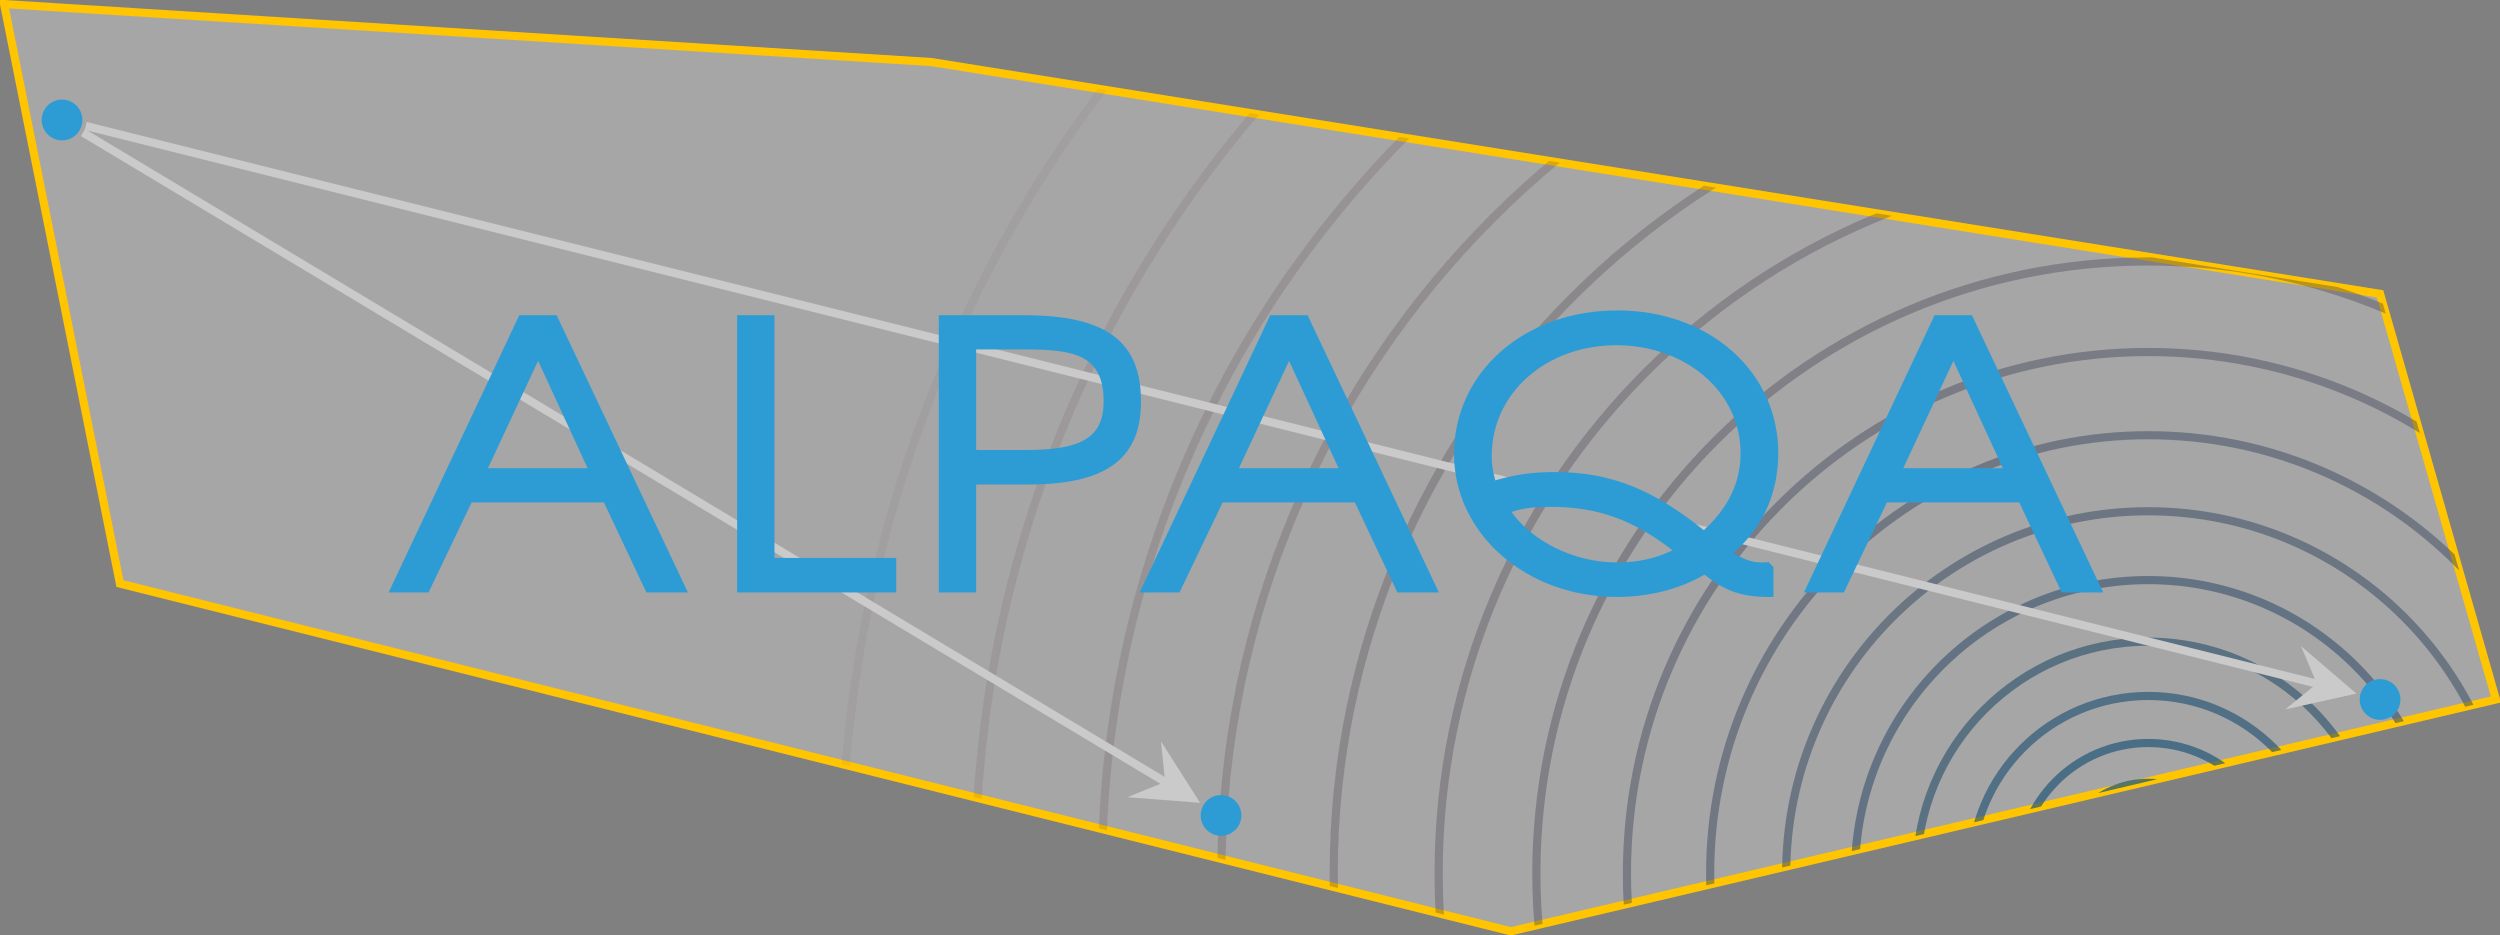 <?xml version="1.0" encoding="UTF-8" standalone="no"?>
<svg
   width="122.288pt"
   height="45.753pt"
   viewBox="0 0 122.288 45.753"
   version="1.2"
   id="svg396"
   xmlns:xlink="http://www.w3.org/1999/xlink"
   xmlns="http://www.w3.org/2000/svg"
   xmlns:svg="http://www.w3.org/2000/svg">
  <rect x="0" y="0" width="122.288" height="45.753" fill="#808080" stroke="none"/>
  <defs
     id="defs199">
    <g
       id="g17">
      <symbol
         overflow="visible"
         id="glyph0-0">
        <path
           style="stroke:none;"
           d=""
           id="path2" />
      </symbol>
      <symbol
         overflow="visible"
         id="glyph0-1">
        <path
           style="stroke:none;"
           d="M 0.5 0 L 2.453 0 L 4.562 -4.406 L 11.031 -4.406 L 13.109 0 L 15.141 0 L 8.719 -13.562 L 6.891 -13.562 Z M 5.359 -6.078 L 7.812 -11.328 L 10.234 -6.078 Z M 5.359 -6.078 "
           id="path5" />
      </symbol>
      <symbol
         overflow="visible"
         id="glyph0-2">
        <path
           style="stroke:none;"
           d="M 1.906 0 L 9.688 0 L 9.688 -1.688 L 3.734 -1.688 L 3.734 -13.562 L 1.906 -13.562 Z M 1.906 0 "
           id="path8" />
      </symbol>
      <symbol
         overflow="visible"
         id="glyph0-3">
        <path
           style="stroke:none;"
           d="M 1.906 0 L 3.734 0 L 3.734 -5.281 L 6.297 -5.281 C 10.391 -5.281 11.797 -6.766 11.797 -9.344 C 11.797 -12.219 10.188 -13.562 6.078 -13.562 L 1.906 -13.562 Z M 3.734 -6.969 L 3.734 -11.891 L 5.578 -11.891 C 8.172 -11.891 9.969 -11.875 9.969 -9.344 C 9.969 -7.578 8.875 -6.969 6.188 -6.969 Z M 3.734 -6.969 "
           id="path11" />
      </symbol>
      <symbol
         overflow="visible"
         id="glyph0-4">
        <path
           style="stroke:none;"
           d="M 0.984 -6.766 C 0.984 -2.906 4.484 0.219 8.953 0.219 C 10.5 0.219 12.016 -0.156 13.234 -0.875 C 14.281 -0.031 15.141 0.25 16.609 0.219 L 16.609 -1.234 L 16.375 -1.484 C 16.281 -1.469 16.078 -1.469 16.031 -1.469 C 15.562 -1.469 15.172 -1.609 14.641 -1.938 C 16.078 -3.141 16.844 -4.859 16.844 -6.812 C 16.844 -10.797 13.484 -13.797 8.969 -13.797 C 4.391 -13.797 0.984 -10.75 0.984 -6.766 Z M 2.828 -6.672 C 2.828 -9.766 5.5 -12.094 8.922 -12.094 C 12.312 -12.094 15 -9.812 15 -6.812 C 15 -5.375 14.391 -4.141 13.203 -3.047 C 10.828 -4.938 8.797 -5.891 5.922 -5.891 C 4.859 -5.891 4.016 -5.781 3 -5.484 C 2.875 -5.953 2.828 -6.266 2.828 -6.672 Z M 3.797 -3.938 C 4.406 -4.141 4.953 -4.188 5.703 -4.188 C 8 -4.188 9.734 -3.562 11.672 -2.062 C 10.828 -1.656 9.969 -1.469 8.953 -1.469 C 6.797 -1.469 4.781 -2.547 3.797 -3.938 Z M 3.797 -3.938 "
           id="path14" />
      </symbol>
    </g>
    <clipPath
       id="clip1">
      <path
         d="M 104 42 L 106 42 L 106 43 L 104 43 Z M 104 42 "
         id="path19" />
    </clipPath>
    <clipPath
       id="clip2">
      <path
         d="M 0.199 0.199 L 45.555 3.035 L 116.422 14.375 L 122.09 34.215 L 73.902 45.555 L 5.867 28.547 Z M 0.199 0.199 "
         id="path22" />
    </clipPath>
    <clipPath
       id="clip3">
      <path
         d="M 99 36 L 111 36 L 111 45.754 L 99 45.754 Z M 99 36 "
         id="path25" />
    </clipPath>
    <clipPath
       id="clip4">
      <path
         d="M 0.199 0.199 L 45.555 3.035 L 116.422 14.375 L 122.09 34.215 L 73.902 45.555 L 5.867 28.547 Z M 0.199 0.199 "
         id="path28" />
    </clipPath>
    <clipPath
       id="clip5">
      <path
         d="M 98 36 L 112 36 L 112 45.754 L 98 45.754 Z M 98 36 "
         id="path31" />
    </clipPath>
    <clipPath
       id="clip6">
      <path
         d="M 0.199 0.199 L 45.555 3.035 L 116.422 14.375 L 122.09 34.215 L 73.902 45.555 L 5.867 28.547 Z M 0.199 0.199 "
         id="path34" />
    </clipPath>
    <clipPath
       id="clip7">
      <path
         d="M 97 35 L 113 35 L 113 45.754 L 97 45.754 Z M 97 35 "
         id="path37" />
    </clipPath>
    <clipPath
       id="clip8">
      <path
         d="M 0.199 0.199 L 45.555 3.035 L 116.422 14.375 L 122.09 34.215 L 73.902 45.555 L 5.867 28.547 Z M 0.199 0.199 "
         id="path40" />
    </clipPath>
    <clipPath
       id="clip9">
      <path
         d="M 96 34 L 114 34 L 114 45.754 L 96 45.754 Z M 96 34 "
         id="path43" />
    </clipPath>
    <clipPath
       id="clip10">
      <path
         d="M 0.199 0.199 L 45.555 3.035 L 116.422 14.375 L 122.09 34.215 L 73.902 45.555 L 5.867 28.547 Z M 0.199 0.199 "
         id="path46" />
    </clipPath>
    <clipPath
       id="clip11">
      <path
         d="M 95 32 L 116 32 L 116 45.754 L 95 45.754 Z M 95 32 "
         id="path49" />
    </clipPath>
    <clipPath
       id="clip12">
      <path
         d="M 0.199 0.199 L 45.555 3.035 L 116.422 14.375 L 122.09 34.215 L 73.902 45.555 L 5.867 28.547 Z M 0.199 0.199 "
         id="path52" />
    </clipPath>
    <clipPath
       id="clip13">
      <path
         d="M 93 30 L 118 30 L 118 45.754 L 93 45.754 Z M 93 30 "
         id="path55" />
    </clipPath>
    <clipPath
       id="clip14">
      <path
         d="M 0.199 0.199 L 45.555 3.035 L 116.422 14.375 L 122.09 34.215 L 73.902 45.555 L 5.867 28.547 Z M 0.199 0.199 "
         id="path58" />
    </clipPath>
    <clipPath
       id="clip15">
      <path
         d="M 90 28 L 120 28 L 120 45.754 L 90 45.754 Z M 90 28 "
         id="path61" />
    </clipPath>
    <clipPath
       id="clip16">
      <path
         d="M 0.199 0.199 L 45.555 3.035 L 116.422 14.375 L 122.09 34.215 L 73.902 45.555 L 5.867 28.547 Z M 0.199 0.199 "
         id="path64" />
    </clipPath>
    <clipPath
       id="clip17">
      <path
         d="M 88 25 L 122.289 25 L 122.289 45.754 L 88 45.754 Z M 88 25 "
         id="path67" />
    </clipPath>
    <clipPath
       id="clip18">
      <path
         d="M 0.199 0.199 L 45.555 3.035 L 116.422 14.375 L 122.09 34.215 L 73.902 45.555 L 5.867 28.547 Z M 0.199 0.199 "
         id="path70" />
    </clipPath>
    <clipPath
       id="clip19">
      <path
         d="M 85 22 L 122.289 22 L 122.289 45.754 L 85 45.754 Z M 85 22 "
         id="path73" />
    </clipPath>
    <clipPath
       id="clip20">
      <path
         d="M 0.199 0.199 L 45.555 3.035 L 116.422 14.375 L 122.09 34.215 L 73.902 45.555 L 5.867 28.547 Z M 0.199 0.199 "
         id="path76" />
    </clipPath>
    <clipPath
       id="clip21">
      <path
         d="M 81 19 L 122.289 19 L 122.289 45.754 L 81 45.754 Z M 81 19 "
         id="path79" />
    </clipPath>
    <clipPath
       id="clip22">
      <path
         d="M 0.199 0.199 L 45.555 3.035 L 116.422 14.375 L 122.09 34.215 L 73.902 45.555 L 5.867 28.547 Z M 0.199 0.199 "
         id="path82" />
    </clipPath>
    <clipPath
       id="clip23">
      <path
         d="M 78 15 L 122.289 15 L 122.289 45.754 L 78 45.754 Z M 78 15 "
         id="path85" />
    </clipPath>
    <clipPath
       id="clip24">
      <path
         d="M 0.199 0.199 L 45.555 3.035 L 116.422 14.375 L 122.09 34.215 L 73.902 45.555 L 5.867 28.547 Z M 0.199 0.199 "
         id="path88" />
    </clipPath>
    <clipPath
       id="clip25">
      <path
         d="M 73 11 L 122.289 11 L 122.289 45.754 L 73 45.754 Z M 73 11 "
         id="path91" />
    </clipPath>
    <clipPath
       id="clip26">
      <path
         d="M 0.199 0.199 L 45.555 3.035 L 116.422 14.375 L 122.09 34.215 L 73.902 45.555 L 5.867 28.547 Z M 0.199 0.199 "
         id="path94" />
    </clipPath>
    <clipPath
       id="clip27">
      <path
         d="M 69 7 L 122.289 7 L 122.289 45.754 L 69 45.754 Z M 69 7 "
         id="path97" />
    </clipPath>
    <clipPath
       id="clip28">
      <path
         d="M 0.199 0.199 L 45.555 3.035 L 116.422 14.375 L 122.09 34.215 L 73.902 45.555 L 5.867 28.547 Z M 0.199 0.199 "
         id="path100" />
    </clipPath>
    <clipPath
       id="clip29">
      <path
         d="M 64 2 L 122.289 2 L 122.289 45.754 L 64 45.754 Z M 64 2 "
         id="path103" />
    </clipPath>
    <clipPath
       id="clip30">
      <path
         d="M 0.199 0.199 L 45.555 3.035 L 116.422 14.375 L 122.09 34.215 L 73.902 45.555 L 5.867 28.547 Z M 0.199 0.199 "
         id="path106" />
    </clipPath>
    <clipPath
       id="clip31">
      <path
         d="M 59 0 L 122.289 0 L 122.289 45.754 L 59 45.754 Z M 59 0 "
         id="path109" />
    </clipPath>
    <clipPath
       id="clip32">
      <path
         d="M 0.199 0.199 L 45.555 3.035 L 116.422 14.375 L 122.09 34.215 L 73.902 45.555 L 5.867 28.547 Z M 0.199 0.199 "
         id="path112" />
    </clipPath>
    <clipPath
       id="clip33">
      <path
         d="M 54 0 L 122.289 0 L 122.289 45.754 L 54 45.754 Z M 54 0 "
         id="path115" />
    </clipPath>
    <clipPath
       id="clip34">
      <path
         d="M 0.199 0.199 L 45.555 3.035 L 116.422 14.375 L 122.09 34.215 L 73.902 45.555 L 5.867 28.547 Z M 0.199 0.199 "
         id="path118" />
    </clipPath>
    <clipPath
       id="clip35">
      <path
         d="M 48 0 L 122.289 0 L 122.289 45.754 L 48 45.754 Z M 48 0 "
         id="path121" />
    </clipPath>
    <clipPath
       id="clip36">
      <path
         d="M 0.199 0.199 L 45.555 3.035 L 116.422 14.375 L 122.09 34.215 L 73.902 45.555 L 5.867 28.547 Z M 0.199 0.199 "
         id="path124" />
    </clipPath>
    <clipPath
       id="clip37">
      <path
         d="M 42 0 L 122.289 0 L 122.289 45.754 L 42 45.754 Z M 42 0 "
         id="path127" />
    </clipPath>
    <clipPath
       id="clip38">
      <path
         d="M 0.199 0.199 L 45.555 3.035 L 116.422 14.375 L 122.09 34.215 L 73.902 45.555 L 5.867 28.547 Z M 0.199 0.199 "
         id="path130" />
    </clipPath>
    <clipPath
       id="clip39">
      <path
         d="M 35 0 L 122.289 0 L 122.289 45.754 L 35 45.754 Z M 35 0 "
         id="path133" />
    </clipPath>
    <clipPath
       id="clip40">
      <path
         d="M 0.199 0.199 L 45.555 3.035 L 116.422 14.375 L 122.09 34.215 L 73.902 45.555 L 5.867 28.547 Z M 0.199 0.199 "
         id="path136" />
    </clipPath>
    <clipPath
       id="clip41">
      <path
         d="M 2 4 L 5 4 L 5 7 L 2 7 Z M 2 4 "
         id="path139" />
    </clipPath>
    <clipPath
       id="clip42">
      <path
         d="M 0.199 0.199 L 45.555 3.035 L 116.422 14.375 L 122.09 34.215 L 73.902 45.555 L 5.867 28.547 Z M 0.199 0.199 "
         id="path142" />
    </clipPath>
    <clipPath
       id="clip43">
      <path
         d="M 115 33 L 118 33 L 118 36 L 115 36 Z M 115 33 "
         id="path145" />
    </clipPath>
    <clipPath
       id="clip44">
      <path
         d="M 0.199 0.199 L 45.555 3.035 L 116.422 14.375 L 122.09 34.215 L 73.902 45.555 L 5.867 28.547 Z M 0.199 0.199 "
         id="path148" />
    </clipPath>
    <clipPath
       id="clip45">
      <path
         d="M 0 0 L 119 0 L 119 40 L 0 40 Z M 0 0 "
         id="path151" />
    </clipPath>
    <clipPath
       id="clip46">
      <path
         d="M 0.199 0.199 L 45.555 3.035 L 116.422 14.375 L 122.09 34.215 L 73.902 45.555 L 5.867 28.547 Z M 0.199 0.199 "
         id="path154" />
    </clipPath>
    <clipPath
       id="clip47">
      <path
         d="M 111 31 L 116 31 L 116 35 L 111 35 Z M 111 31 "
         id="path157" />
    </clipPath>
    <clipPath
       id="clip48">
      <path
         d="M 0.199 0.199 L 45.555 3.035 L 116.422 14.375 L 122.09 34.215 L 73.902 45.555 L 5.867 28.547 Z M 0.199 0.199 "
         id="path160" />
    </clipPath>
    <clipPath
       id="clip49">
      <path
         d="M 58 38 L 61 38 L 61 41 L 58 41 Z M 58 38 "
         id="path163" />
    </clipPath>
    <clipPath
       id="clip50">
      <path
         d="M 0.199 0.199 L 45.555 3.035 L 116.422 14.375 L 122.09 34.215 L 73.902 45.555 L 5.867 28.547 Z M 0.199 0.199 "
         id="path166" />
    </clipPath>
    <clipPath
       id="clip51">
      <path
         d="M 0 0 L 63 0 L 63 44 L 0 44 Z M 0 0 "
         id="path169" />
    </clipPath>
    <clipPath
       id="clip52">
      <path
         d="M 0.199 0.199 L 45.555 3.035 L 116.422 14.375 L 122.09 34.215 L 73.902 45.555 L 5.867 28.547 Z M 0.199 0.199 "
         id="path172" />
    </clipPath>
    <clipPath
       id="clip53">
      <path
         d="M 55 36 L 59 36 L 59 40 L 55 40 Z M 55 36 "
         id="path175" />
    </clipPath>
    <clipPath
       id="clip54">
      <path
         d="M 0.199 0.199 L 45.555 3.035 L 116.422 14.375 L 122.09 34.215 L 73.902 45.555 L 5.867 28.547 Z M 0.199 0.199 "
         id="path178" />
    </clipPath>
    <clipPath
       id="clip55">
      <path
         d="M 19 15 L 56 15 L 56 29 L 19 29 Z M 19 15 "
         id="path181" />
    </clipPath>
    <clipPath
       id="clip56">
      <path
         d="M 0.199 0.199 L 45.555 3.035 L 116.422 14.375 L 122.09 34.215 L 73.902 45.555 L 5.867 28.547 Z M 0.199 0.199 "
         id="path184" />
    </clipPath>
    <clipPath
       id="clip57">
      <path
         d="M 55 15 L 71 15 L 71 29 L 55 29 Z M 55 15 "
         id="path187" />
    </clipPath>
    <clipPath
       id="clip58">
      <path
         d="M 0.199 0.199 L 45.555 3.035 L 116.422 14.375 L 122.09 34.215 L 73.902 45.555 L 5.867 28.547 Z M 0.199 0.199 "
         id="path190" />
    </clipPath>
    <clipPath
       id="clip59">
      <path
         d="M 71 15 L 103 15 L 103 30 L 71 30 Z M 71 15 "
         id="path193" />
    </clipPath>
    <clipPath
       id="clip60">
      <path
         d="M 0.199 0.199 L 45.555 3.035 L 116.422 14.375 L 122.09 34.215 L 73.902 45.555 L 5.867 28.547 Z M 0.199 0.199 "
         id="path196" />
    </clipPath>
  </defs>
  <g
     id="surface1">
    <path
       style="fill:#ffffff;fill-opacity:0.3;fill-rule:nonzero;stroke:#ffc500;stroke-width:0.399;stroke-linecap:butt;stroke-linejoin:miter;stroke-miterlimit:10;stroke-opacity:1"
       d="M -2.835,5.67 42.521,2.834 113.388,-8.506 119.056,-28.346 70.868,-39.686 2.833,-22.678 Z m 0,0"
       transform="matrix(1,0,0,-1,3.034,5.869)"
       id="path201" />
    <g
       clip-path="url(#clip1)"
       clip-rule="nonzero"
       id="g207">
      <g
         clip-path="url(#clip2)"
         clip-rule="nonzero"
         id="g205">
        <path
           style="fill:none;stroke:#11709c;stroke-width:0.399;stroke-linecap:butt;stroke-linejoin:miter;stroke-miterlimit:10;stroke-opacity:1"
           d="m 102.048,-36.85 z m 0,0"
           transform="matrix(1,0,0,-1,3.034,5.869)"
           id="path203" />
      </g>
    </g>
    <g
       clip-path="url(#clip3)"
       clip-rule="nonzero"
       id="g213">
      <g
         clip-path="url(#clip4)"
         clip-rule="nonzero"
         id="g211">
        <path
           style="fill:none;stroke:#146e97;stroke-width:0.399;stroke-linecap:butt;stroke-linejoin:miter;stroke-miterlimit:10;stroke-opacity:0.95"
           d="m 102.224,-36.85 c 0,0.098 -0.078,0.176 -0.176,0.176 -0.098,0 -0.176,-0.078 -0.176,-0.176 0,-0.098 0.078,-0.176 0.176,-0.176 0.098,0 0.176,0.078 0.176,0.176 z m 0,0"
           transform="matrix(1,0,0,-1,3.034,5.869)"
           id="path209" />
      </g>
    </g>
    <g
       clip-path="url(#clip5)"
       clip-rule="nonzero"
       id="g219">
      <g
         clip-path="url(#clip6)"
         clip-rule="nonzero"
         id="g217">
        <path
           style="fill:none;stroke:#17688f;stroke-width:0.399;stroke-linecap:butt;stroke-linejoin:miter;stroke-miterlimit:10;stroke-opacity:0.9"
           d="m 102.755,-36.85 c 0,0.391 -0.316,0.707 -0.707,0.707 -0.391,0 -0.707,-0.316 -0.707,-0.707 0,-0.391 0.316,-0.711 0.707,-0.711 0.391,0 0.707,0.32 0.707,0.711 z m 0,0"
           transform="matrix(1,0,0,-1,3.034,5.869)"
           id="path215" />
      </g>
    </g>
    <g
       clip-path="url(#clip7)"
       clip-rule="nonzero"
       id="g225">
      <g
         clip-path="url(#clip8)"
         clip-rule="nonzero"
         id="g223">
        <path
           style="fill:none;stroke:#19638a;stroke-width:0.399;stroke-linecap:butt;stroke-linejoin:miter;stroke-miterlimit:10;stroke-opacity:0.85"
           d="m 103.642,-36.85 c 0,0.879 -0.711,1.594 -1.594,1.594 -0.879,0 -1.594,-0.715 -1.594,-1.594 0,-0.883 0.715,-1.594 1.594,-1.594 0.883,0 1.594,0.711 1.594,1.594 z m 0,0"
           transform="matrix(1,0,0,-1,3.034,5.869)"
           id="path221" />
      </g>
    </g>
    <g
       clip-path="url(#clip9)"
       clip-rule="nonzero"
       id="g231">
      <g
         clip-path="url(#clip10)"
         clip-rule="nonzero"
         id="g229">
        <path
           style="fill:none;stroke:#1e6185;stroke-width:0.399;stroke-linecap:butt;stroke-linejoin:miter;stroke-miterlimit:10;stroke-opacity:0.8"
           d="m 104.88,-36.85 c 0,1.562 -1.266,2.832 -2.832,2.832 -1.562,0 -2.832,-1.27 -2.832,-2.832 0,-1.566 1.27,-2.836 2.832,-2.836 1.566,0 2.832,1.27 2.832,2.836 z m 0,0"
           transform="matrix(1,0,0,-1,3.034,5.869)"
           id="path227" />
      </g>
    </g>
    <g
       clip-path="url(#clip11)"
       clip-rule="nonzero"
       id="g237">
      <g
         clip-path="url(#clip12)"
         clip-rule="nonzero"
         id="g235">
        <path
           style="fill:none;stroke:#215c7d;stroke-width:0.399;stroke-linecap:butt;stroke-linejoin:miter;stroke-miterlimit:10;stroke-opacity:0.75"
           d="m 106.478,-36.85 c 0,2.445 -1.984,4.426 -4.43,4.426 -2.445,0 -4.426,-1.98 -4.426,-4.426 0,-2.445 1.98,-4.43 4.426,-4.43 2.445,0 4.43,1.984 4.43,4.43 z m 0,0"
           transform="matrix(1,0,0,-1,3.034,5.869)"
           id="path233" />
      </g>
    </g>
    <g
       clip-path="url(#clip13)"
       clip-rule="nonzero"
       id="g243">
      <g
         clip-path="url(#clip14)"
         clip-rule="nonzero"
         id="g241">
        <path
           style="fill:none;stroke:#235778;stroke-width:0.399;stroke-linecap:butt;stroke-linejoin:miter;stroke-miterlimit:10;stroke-opacity:0.7"
           d="m 108.423,-36.85 c 0,3.52 -2.852,6.375 -6.375,6.375 -3.52,0 -6.375,-2.855 -6.375,-6.375 0,-3.523 2.855,-6.375 6.375,-6.375 3.523,0 6.375,2.852 6.375,6.375 z m 0,0"
           transform="matrix(1,0,0,-1,3.034,5.869)"
           id="path239" />
      </g>
    </g>
    <g
       clip-path="url(#clip15)"
       clip-rule="nonzero"
       id="g249">
      <g
         clip-path="url(#clip16)"
         clip-rule="nonzero"
         id="g247">
        <path
           style="fill:none;stroke:#265473;stroke-width:0.399;stroke-linecap:butt;stroke-linejoin:miter;stroke-miterlimit:10;stroke-opacity:0.65"
           d="m 110.728,-36.85 c 0,4.793 -3.887,8.676 -8.68,8.676 -4.793,0 -8.676,-3.883 -8.676,-8.676 0,-4.793 3.883,-8.68 8.676,-8.68 4.793,0 8.68,3.887 8.68,8.68 z m 0,0"
           transform="matrix(1,0,0,-1,3.034,5.869)"
           id="path245" />
      </g>
    </g>
    <g
       clip-path="url(#clip17)"
       clip-rule="nonzero"
       id="g255">
      <g
         clip-path="url(#clip18)"
         clip-rule="nonzero"
         id="g253">
        <path
           style="fill:none;stroke:#284f6b;stroke-width:0.399;stroke-linecap:butt;stroke-linejoin:miter;stroke-miterlimit:10;stroke-opacity:0.6"
           d="m 113.384,-36.85 c 0,6.258 -5.074,11.332 -11.336,11.332 -6.258,0 -11.336,-5.074 -11.336,-11.332 0,-6.262 5.078,-11.336 11.336,-11.336 6.262,0 11.336,5.074 11.336,11.336 z m 0,0"
           transform="matrix(1,0,0,-1,3.034,5.869)"
           id="path251" />
      </g>
    </g>
    <g
       clip-path="url(#clip19)"
       clip-rule="nonzero"
       id="g261">
      <g
         clip-path="url(#clip20)"
         clip-rule="nonzero"
         id="g259">
        <path
           style="fill:none;stroke:#2e4a66;stroke-width:0.399;stroke-linecap:butt;stroke-linejoin:miter;stroke-miterlimit:10;stroke-opacity:0.55"
           d="m 116.396,-36.85 c 0,7.922 -6.426,14.344 -14.348,14.344 -7.922,0 -14.344,-6.422 -14.344,-14.344 0,-7.922 6.422,-14.348 14.344,-14.348 7.922,0 14.348,6.426 14.348,14.348 z m 0,0"
           transform="matrix(1,0,0,-1,3.034,5.869)"
           id="path257" />
      </g>
    </g>
    <g
       clip-path="url(#clip21)"
       clip-rule="nonzero"
       id="g267">
      <g
         clip-path="url(#clip22)"
         clip-rule="nonzero"
         id="g265">
        <path
           style="fill:none;stroke:#30475e;stroke-width:0.399;stroke-linecap:butt;stroke-linejoin:miter;stroke-miterlimit:10;stroke-opacity:0.5"
           d="m 119.759,-36.85 c 0,9.781 -7.93,17.711 -17.711,17.711 -9.781,0 -17.711,-7.93 -17.711,-17.711 0,-9.781 7.93,-17.711 17.711,-17.711 9.781,0 17.711,7.93 17.711,17.711 z m 0,0"
           transform="matrix(1,0,0,-1,3.034,5.869)"
           id="path263" />
      </g>
    </g>
    <g
       clip-path="url(#clip23)"
       clip-rule="nonzero"
       id="g273">
      <g
         clip-path="url(#clip24)"
         clip-rule="nonzero"
         id="g271">
        <path
           style="fill:none;stroke:#334259;stroke-width:0.399;stroke-linecap:butt;stroke-linejoin:miter;stroke-miterlimit:10;stroke-opacity:0.45"
           d="m 123.478,-36.85 c 0,11.832 -9.594,21.43 -21.43,21.43 -11.836,0 -21.43,-9.598 -21.43,-21.43 0,-11.836 9.594,-21.43 21.43,-21.43 11.836,0 21.43,9.594 21.43,21.43 z m 0,0"
           transform="matrix(1,0,0,-1,3.034,5.869)"
           id="path269" />
      </g>
    </g>
    <g
       clip-path="url(#clip25)"
       clip-rule="nonzero"
       id="g279">
      <g
         clip-path="url(#clip26)"
         clip-rule="nonzero"
         id="g277">
        <path
           style="fill:none;stroke:#353d54;stroke-width:0.399;stroke-linecap:butt;stroke-linejoin:miter;stroke-miterlimit:10;stroke-opacity:0.4"
           d="m 127.548,-36.85 c 0,14.082 -11.414,25.5 -25.5,25.5 -14.082,0 -25.5,-11.418 -25.5,-25.5 0,-14.086 11.418,-25.504 25.5,-25.504 14.086,0 25.5,11.418 25.5,25.504 z m 0,0"
           transform="matrix(1,0,0,-1,3.034,5.869)"
           id="path275" />
      </g>
    </g>
    <g
       clip-path="url(#clip27)"
       clip-rule="nonzero"
       id="g285">
      <g
         clip-path="url(#clip28)"
         clip-rule="nonzero"
         id="g283">
        <path
           style="fill:none;stroke:#3a3a4c;stroke-width:0.399;stroke-linecap:butt;stroke-linejoin:miter;stroke-miterlimit:10;stroke-opacity:0.35"
           d="m 131.978,-36.85 c 0,16.527 -13.398,29.93 -29.93,29.93 -16.527,0 -29.93,-13.402 -29.93,-29.93 0,-16.531 13.402,-29.93 29.93,-29.93 16.531,0 29.93,13.398 29.93,29.93 z m 0,0"
           transform="matrix(1,0,0,-1,3.034,5.869)"
           id="path281" />
      </g>
    </g>
    <g
       clip-path="url(#clip29)"
       clip-rule="nonzero"
       id="g291">
      <g
         clip-path="url(#clip30)"
         clip-rule="nonzero"
         id="g289">
        <path
           style="fill:none;stroke:#3d3547;stroke-width:0.399;stroke-linecap:butt;stroke-linejoin:miter;stroke-miterlimit:10;stroke-opacity:0.3"
           d="m 136.759,-36.85 c 0,19.168 -15.539,34.707 -34.711,34.707 -19.168,0 -34.711,-15.539 -34.711,-34.707 0,-19.172 15.543,-34.711 34.711,-34.711 19.172,0 34.711,15.539 34.711,34.711 z m 0,0"
           transform="matrix(1,0,0,-1,3.034,5.869)"
           id="path287" />
      </g>
    </g>
    <g
       clip-path="url(#clip31)"
       clip-rule="nonzero"
       id="g297">
      <g
         clip-path="url(#clip32)"
         clip-rule="nonzero"
         id="g295">
        <path
           style="fill:none;stroke:#3f303f;stroke-width:0.399;stroke-linecap:butt;stroke-linejoin:miter;stroke-miterlimit:10;stroke-opacity:0.25"
           d="m 141.896,-36.85 c 0,22.004 -17.84,39.844 -39.848,39.844 -22.008,0 -39.844,-17.84 -39.844,-39.844 0,-22.008 17.836,-39.848 39.844,-39.848 22.008,0 39.848,17.84 39.848,39.848 z m 0,0"
           transform="matrix(1,0,0,-1,3.034,5.869)"
           id="path293" />
      </g>
    </g>
    <g
       clip-path="url(#clip33)"
       clip-rule="nonzero"
       id="g303">
      <g
         clip-path="url(#clip34)"
         clip-rule="nonzero"
         id="g301">
        <path
           style="fill:none;stroke:#422e3a;stroke-width:0.399;stroke-linecap:butt;stroke-linejoin:miter;stroke-miterlimit:10;stroke-opacity:0.2"
           d="m 147.384,-36.85 c 0,25.039 -20.297,45.336 -45.336,45.336 -25.039,0 -45.336,-20.297 -45.336,-45.336 0,-25.039 20.297,-45.336 45.336,-45.336 25.039,0 45.336,20.297 45.336,45.336 z m 0,0"
           transform="matrix(1,0,0,-1,3.034,5.869)"
           id="path299" />
      </g>
    </g>
    <g
       clip-path="url(#clip35)"
       clip-rule="nonzero"
       id="g309">
      <g
         clip-path="url(#clip36)"
         clip-rule="nonzero"
         id="g307">
        <path
           style="fill:none;stroke:#452835;stroke-width:0.399;stroke-linecap:butt;stroke-linejoin:miter;stroke-miterlimit:10;stroke-opacity:0.15"
           d="m 153.228,-36.85 c 0,28.266 -22.914,51.18 -51.18,51.18 -28.266,0 -51.18,-22.914 -51.18,-51.18 0,-28.266 22.914,-51.18 51.18,-51.18 28.266,0 51.18,22.914 51.18,51.18 z m 0,0"
           transform="matrix(1,0,0,-1,3.034,5.869)"
           id="path305" />
      </g>
    </g>
    <g
       clip-path="url(#clip37)"
       clip-rule="nonzero"
       id="g315">
      <g
         clip-path="url(#clip38)"
         clip-rule="nonzero"
         id="g313">
        <path
           style="fill:none;stroke:#4a232e;stroke-width:0.399;stroke-linecap:butt;stroke-linejoin:miter;stroke-miterlimit:10;stroke-opacity:0.1"
           d="m 159.427,-36.85 c 0,31.688 -25.688,57.375 -57.379,57.375 -31.687,0 -57.375,-25.688 -57.375,-57.375 0,-31.691 25.688,-57.379 57.375,-57.379 31.691,0 57.379,25.688 57.379,57.379 z m 0,0"
           transform="matrix(1,0,0,-1,3.034,5.869)"
           id="path311" />
      </g>
    </g>
    <g
       clip-path="url(#clip39)"
       clip-rule="nonzero"
       id="g321">
      <g
         clip-path="url(#clip40)"
         clip-rule="nonzero"
         id="g319">
        <path
           style="fill:none;stroke:#4c2128;stroke-width:0.399;stroke-linecap:butt;stroke-linejoin:miter;stroke-miterlimit:10;stroke-opacity:0.05"
           d="m 165.978,-36.85 c 0,35.309 -28.621,63.93 -63.93,63.93 -35.309,0 -63.93,-28.621 -63.93,-63.93 0,-35.309 28.621,-63.93 63.93,-63.93 35.309,0 63.93,28.621 63.93,63.93 z m 0,0"
           transform="matrix(1,0,0,-1,3.034,5.869)"
           id="path317" />
      </g>
    </g>
    <g
       clip-path="url(#clip41)"
       clip-rule="nonzero"
       id="g327">
      <g
         clip-path="url(#clip42)"
         clip-rule="nonzero"
         id="g325">
        <path
           style="fill:#2e9cd4;fill-opacity:1;fill-rule:nonzero;stroke:none"
           d="m 4.031,5.867 c 0,-0.547 -0.445,-0.996 -0.996,-0.996 -0.551,0 -0.996,0.449 -0.996,0.996 0,0.551 0.445,1 0.996,1 0.551,0 0.996,-0.449 0.996,-1 z m 0,0"
           id="path323" />
      </g>
    </g>
    <g
       clip-path="url(#clip43)"
       clip-rule="nonzero"
       id="g333">
      <g
         clip-path="url(#clip44)"
         clip-rule="nonzero"
         id="g331">
        <path
           style="fill:#2e9cd4;fill-opacity:1;fill-rule:nonzero;stroke:none"
           d="m 117.418,34.215 c 0,-0.551 -0.445,-0.996 -0.996,-0.996 -0.551,0 -0.996,0.445 -0.996,0.996 0,0.551 0.445,0.996 0.996,0.996 0.551,0 0.996,-0.445 0.996,-0.996 z m 0,0"
           id="path329" />
      </g>
    </g>
    <g
       clip-path="url(#clip45)"
       clip-rule="nonzero"
       id="g339">
      <g
         clip-path="url(#clip46)"
         clip-rule="nonzero"
         id="g337">
        <path
           style="fill:none;stroke:#cacaca;stroke-width:0.399;stroke-linecap:butt;stroke-linejoin:miter;stroke-miterlimit:10;stroke-opacity:1"
           d="M 1.161,-0.291 110.294,-27.572"
           transform="matrix(1,0,0,-1,3.034,5.869)"
           id="path335" />
      </g>
    </g>
    <g
       clip-path="url(#clip47)"
       clip-rule="nonzero"
       id="g345">
      <g
         clip-path="url(#clip48)"
         clip-rule="nonzero"
         id="g343">
        <path
           style="fill:#cacaca;fill-opacity:1;fill-rule:nonzero;stroke:none"
           d="m 115.262,33.926 -2.707,-2.32 0.773,1.836 -1.547,1.258"
           id="path341" />
      </g>
    </g>
    <g
       clip-path="url(#clip49)"
       clip-rule="nonzero"
       id="g351">
      <g
         clip-path="url(#clip50)"
         clip-rule="nonzero"
         id="g349">
        <path
           style="fill:#2e9cd4;fill-opacity:1;fill-rule:nonzero;stroke:none"
           d="m 60.723,39.887 c 0,-0.551 -0.445,-0.996 -0.996,-0.996 -0.551,0 -0.996,0.445 -0.996,0.996 0,0.547 0.445,0.996 0.996,0.996 0.551,0 0.996,-0.449 0.996,-0.996 z m 0,0"
           id="path347" />
      </g>
    </g>
    <g
       clip-path="url(#clip51)"
       clip-rule="nonzero"
       id="g357">
      <g
         clip-path="url(#clip52)"
         clip-rule="nonzero"
         id="g355">
        <path
           style="fill:none;stroke:#cacaca;stroke-width:0.399;stroke-linecap:butt;stroke-linejoin:miter;stroke-miterlimit:10;stroke-opacity:1"
           d="M 1.025,-0.615 53.958,-32.377"
           transform="matrix(1,0,0,-1,3.034,5.869)"
           id="path353" />
      </g>
    </g>
    <g
       clip-path="url(#clip53)"
       clip-rule="nonzero"
       id="g363">
      <g
         clip-path="url(#clip54)"
         clip-rule="nonzero"
         id="g361">
        <path
           style="fill:#cacaca;fill-opacity:1;fill-rule:nonzero;stroke:none"
           d="m 58.703,39.27 -1.914,-3.008 0.203,1.984 -1.844,0.75"
           id="path359" />
      </g>
    </g>
    <g
       clip-path="url(#clip55)"
       clip-rule="nonzero"
       id="g375">
      <g
         clip-path="url(#clip56)"
         clip-rule="nonzero"
         id="g373">
        <g
           style="fill:#2e9cd4;fill-opacity:1"
           id="g371">
          <use
             xlink:href="#glyph0-1"
             x="18.509"
             y="28.981"
             id="use365"
             width="100%"
             height="100%" />
          <use
             xlink:href="#glyph0-2"
             x="34.15"
             y="28.981"
             id="use367"
             width="100%"
             height="100%" />
          <use
             xlink:href="#glyph0-3"
             x="44.015"
             y="28.981"
             id="use369"
             width="100%"
             height="100%" />
        </g>
      </g>
    </g>
    <g
       clip-path="url(#clip57)"
       clip-rule="nonzero"
       id="g383">
      <g
         clip-path="url(#clip58)"
         clip-rule="nonzero"
         id="g381">
        <g
           style="fill:#2e9cd4;fill-opacity:1"
           id="g379">
          <use
             xlink:href="#glyph0-1"
             x="55.243"
             y="28.981"
             id="use377"
             width="100%"
             height="100%" />
        </g>
      </g>
    </g>
    <g
       clip-path="url(#clip59)"
       clip-rule="nonzero"
       id="g393">
      <g
         clip-path="url(#clip60)"
         clip-rule="nonzero"
         id="g391">
        <g
           style="fill:#2e9cd4;fill-opacity:1"
           id="g389">
          <use
             xlink:href="#glyph0-4"
             x="70.141"
             y="28.981"
             id="use385"
             width="100%"
             height="100%" />
          <use
             xlink:href="#glyph0-1"
             x="87.739"
             y="28.981"
             id="use387"
             width="100%"
             height="100%" />
        </g>
      </g>
    </g>
  </g>
</svg>
